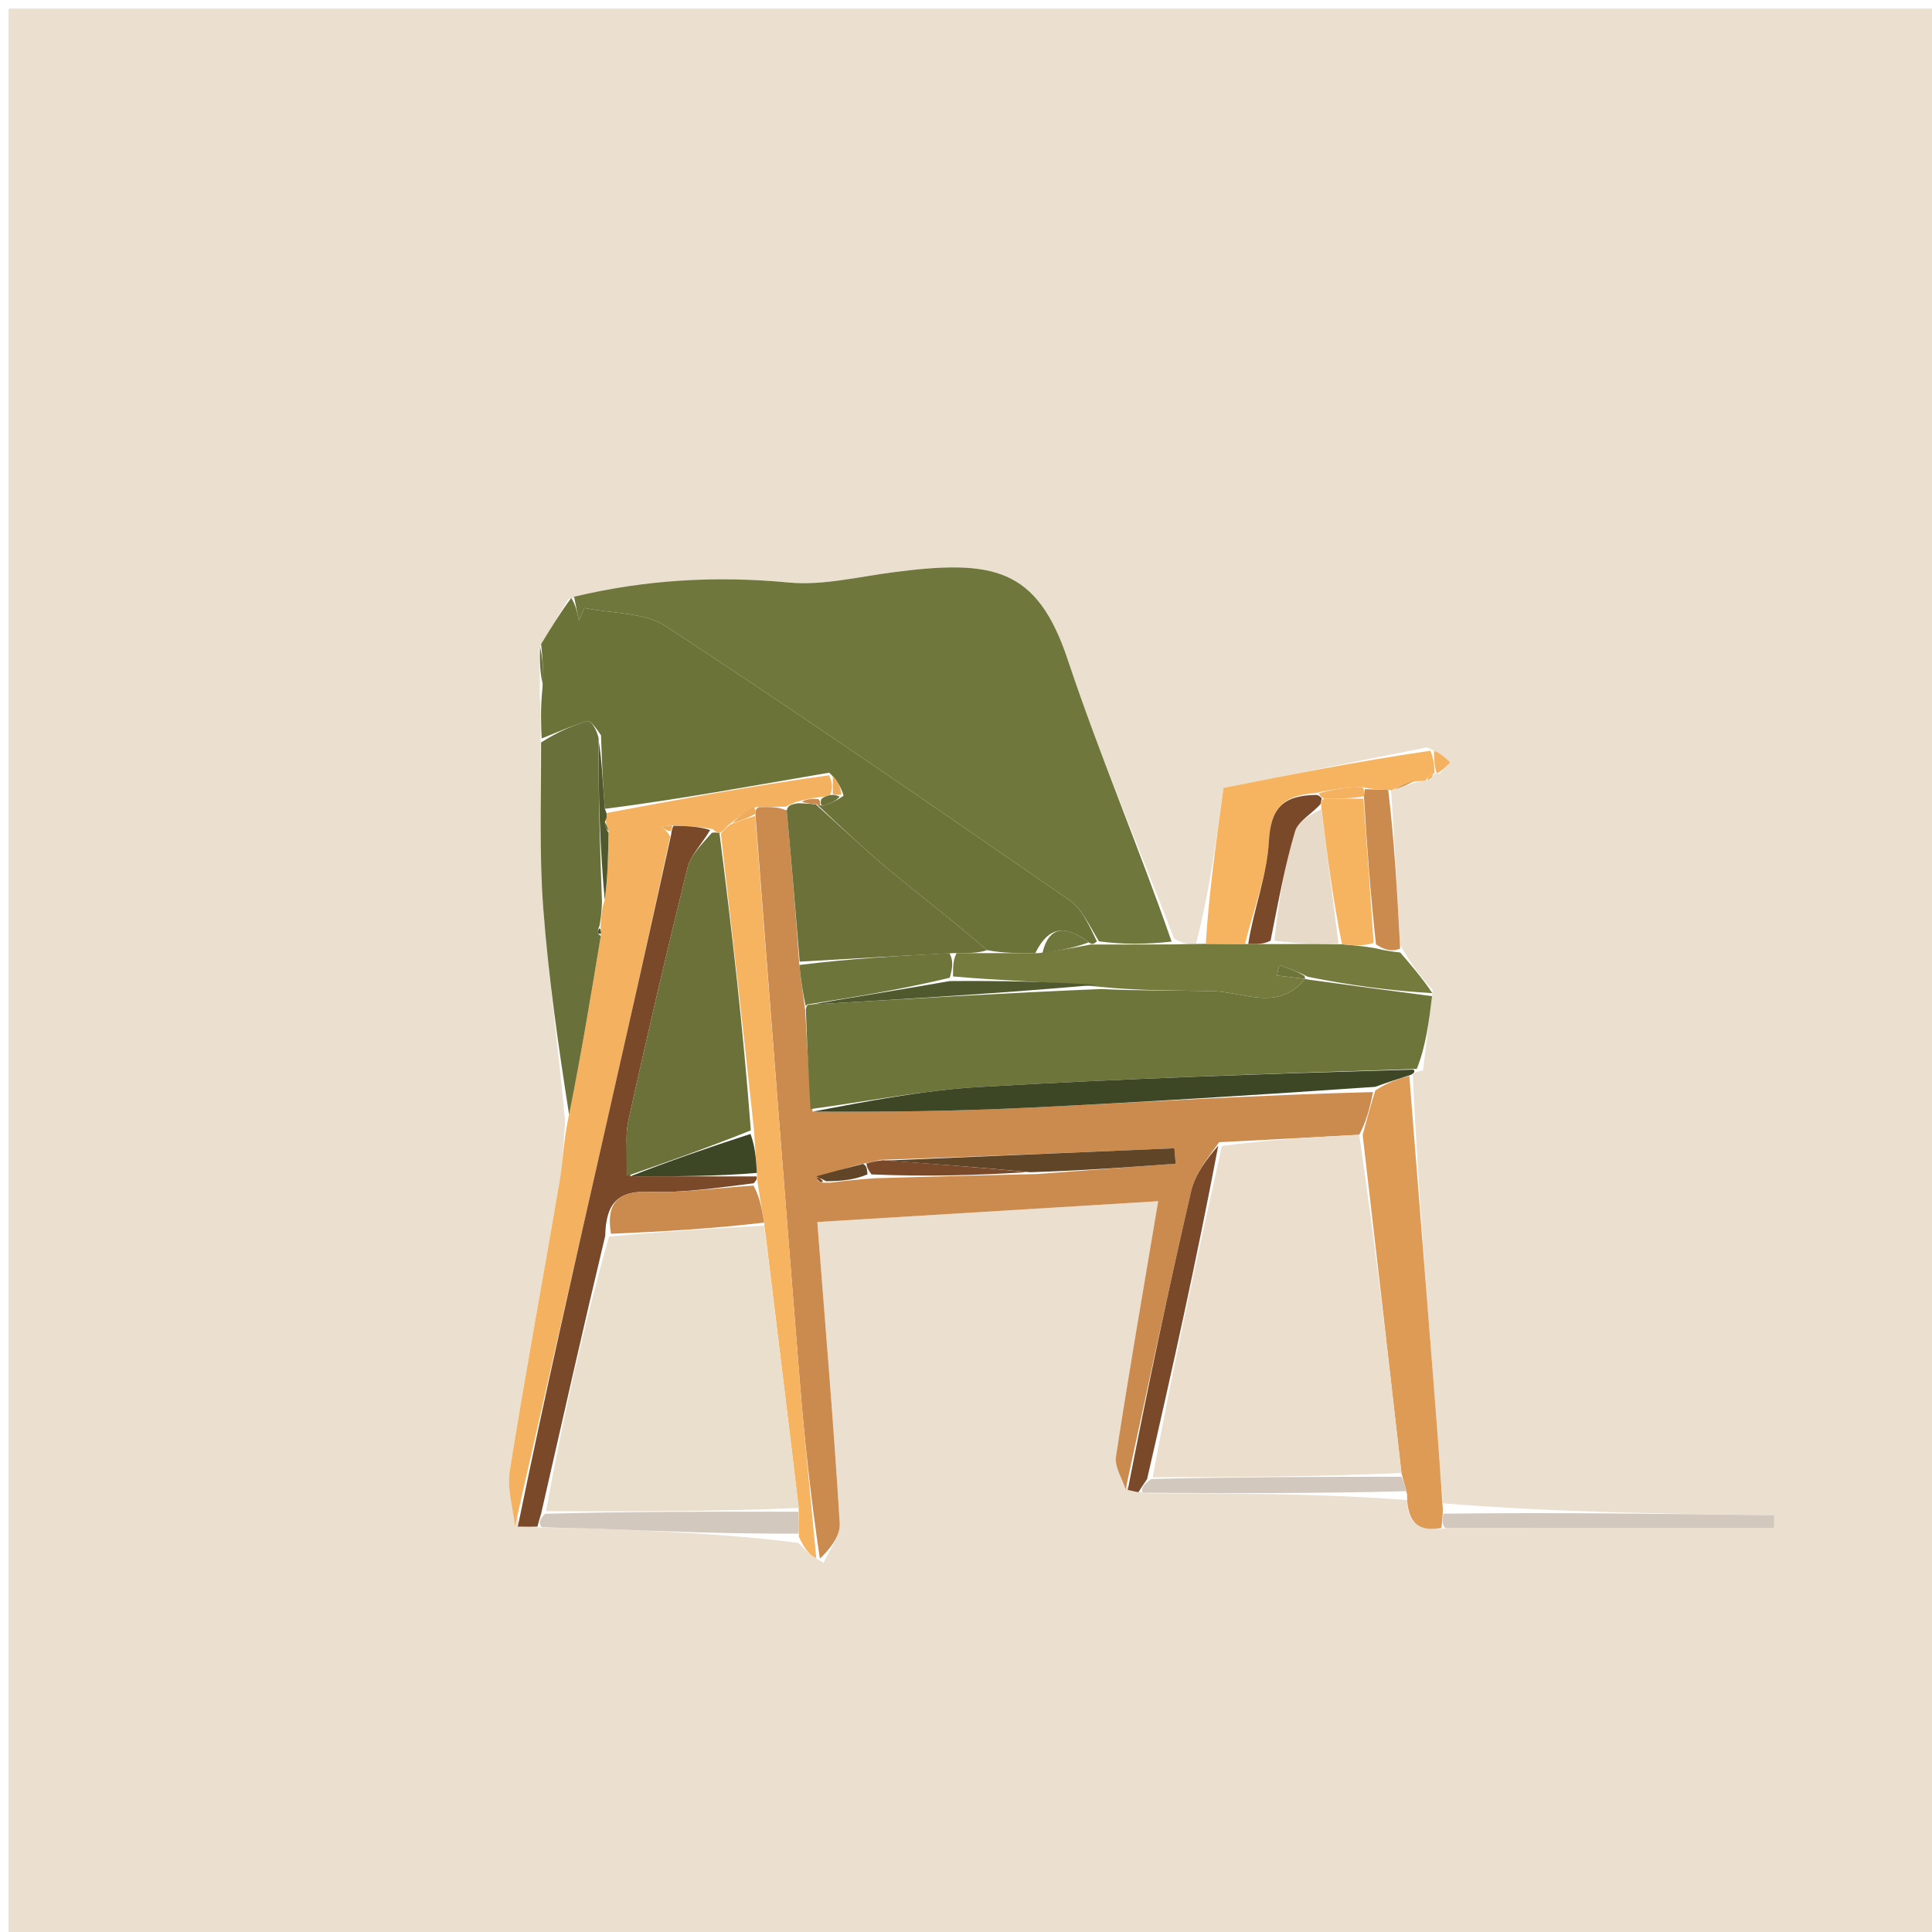 <svg version="1.1" id="Layer_1" xmlns="http://www.w3.org/2000/svg" xmlns:xlink="http://www.w3.org/1999/xlink" x="0px" y="0px"
	 width="100%" viewBox="0 0 225 225" enable-background="new 0 0 225 225" xml:space="preserve">
<path fill="#EBDFCF" opacity="1" stroke="none" 
	d="
M103,226 
	C68.667,226 34.833,226 1,226 
	C1,151 1,76 1,1 
	C76,1 151,1 226,1 
	C226,76 226,151 226,226 
	C185.167,226 144.333,226 103,226 
M167.054,90.033 
	C167.054,90.033 167.064,90.057 167.613,90.123 
	C168.044,89.675 168.475,89.227 168.907,88.779 
	C168.27,88.209 167.634,87.638 166.188,87.045 
	C157.883,88.696 149.579,90.346 142.489,91.755 
	C141.556,98.575 140.786,104.195 139.28,109.906 
	C138.538,109.931 137.796,109.957 136.745,109.327 
	C132.575,98.506 128.01,87.818 124.348,76.828 
	C120.767,66.085 115.648,65.131 104.015,66.645 
	C99.958,67.173 95.815,68.216 91.824,67.836 
	C83.354,67.03 75.085,67.53 66.194,69.782 
	C65.136,71.524 64.078,73.266 62.753,75.588 
	C62.83,77.061 62.907,78.534 62.858,80.858 
	C62.932,82.572 63.006,84.287 62.945,86.93 
	C63.026,93.202 62.794,99.497 63.265,105.74 
	C63.877,113.871 65.046,121.96 65.821,130.727 
	C65.615,132.993 65.559,135.284 65.179,137.52 
	C63.263,148.768 61.173,159.988 59.371,171.253 
	C59.039,173.332 59.748,175.577 60.632,177.833 
	C61.283,177.82 61.934,177.806 63.576,177.923 
	C65.378,177.954 67.182,177.954 68.983,178.022 
	C76.976,178.326 84.968,178.649 92.989,179.692 
	C93.688,180.43 94.387,181.169 95.921,182.009 
	C96.579,180.479 97.885,178.909 97.795,177.425 
	C97.087,165.854 96.11,154.299 95.183,142.314 
	C108.489,141.502 121.448,140.711 134.881,139.891 
	C133.126,150.338 131.444,159.966 129.966,169.626 
	C129.784,170.813 130.69,172.166 131.582,173.59 
	C131.915,173.654 132.248,173.718 133.572,173.911 
	C143.623,173.915 153.673,173.92 163.898,174.694 
	C163.848,177.45 165.283,178.399 168.741,177.96 
	C181.366,177.96 193.991,177.96 206.616,177.96 
	C206.62,177.462 206.625,176.964 206.629,176.467 
	C193.798,176.295 180.968,176.123 168.036,175.076 
	C167.696,170.64 167.362,166.202 167.013,161.766 
	C166.055,149.605 165.09,137.444 164.527,125.05 
	C164.527,125.05 164.92,124.808 165.728,124.65 
	C166.077,121.77 166.427,118.89 166.851,115.311 
	C165.591,113.85 164.33,112.389 163.055,110.021 
	C162.724,104.018 162.394,98.015 162.002,92 
	C162.002,92 162.009,92.061 162.629,91.951 
	C163.362,91.629 164.094,91.307 165.429,90.992 
	C165.628,90.963 165.827,90.935 166.495,90.813 
	C166.789,90.638 166.969,90.383 167.054,90.033 
z"/>
<path fill="#6F773C" opacity="1" stroke="none" 
	d="
M66.856,69.497 
	C75.085,67.53 83.354,67.03 91.824,67.836 
	C95.815,68.216 99.958,67.173 104.015,66.645 
	C115.648,65.131 120.767,66.085 124.348,76.828 
	C128.01,87.818 132.575,98.506 136.446,109.659 
	C133.431,109.995 130.715,109.997 127.991,109.632 
	C126.843,107.759 125.995,105.833 124.519,104.814 
	C108.954,94.061 93.38,83.314 77.559,72.945 
	C75.015,71.277 71.251,71.47 68.051,70.802 
	C67.843,71.301 67.635,71.8 67.427,72.299 
	C67.237,71.365 67.047,70.431 66.856,69.497 
z"/>
<path fill="#CB8B4E" opacity="1" stroke="none" 
	d="
M131.092,173.442 
	C130.69,172.166 129.784,170.813 129.966,169.626 
	C131.444,159.966 133.126,150.338 134.881,139.891 
	C121.448,140.711 108.489,141.502 95.183,142.314 
	C96.11,154.299 97.087,165.854 97.795,177.425 
	C97.885,178.909 96.579,180.479 95.482,181.522 
	C94.403,174.289 93.68,167.549 93.137,160.796 
	C91.372,138.873 89.673,116.944 87.967,94.768 
	C88.004,94.353 88.022,94.187 88.389,93.998 
	C89.664,93.962 90.591,93.95 91.617,94.384 
	C92.188,100.553 92.66,106.274 93.094,112.38 
	C93.286,114.244 93.516,115.722 93.773,117.652 
	C93.996,121.789 94.192,125.476 94.637,129.458 
	C103.152,129.514 111.425,129.406 119.683,129.006 
	C133.092,128.358 146.491,127.518 159.905,127.182 
	C159.509,129.128 159.101,130.651 158.296,132.155 
	C152.734,132.443 147.57,132.751 141.986,133.018 
	C140.589,134.906 139.178,136.734 138.706,138.779 
	C136.043,150.305 133.606,161.882 131.092,173.442 
M95.202,137.409 
	C95.397,137.682 95.657,137.777 96.708,137.734 
	C98.163,137.552 99.618,137.37 102,137.212 
	C107.975,137.043 113.949,136.875 120.756,136.728 
	C126.144,136.326 131.532,135.925 136.92,135.523 
	C136.868,134.924 136.817,134.325 136.765,133.726 
	C125.545,134.204 114.324,134.682 102.537,135.074 
	C101.995,135.21 101.452,135.346 100.112,135.609 
	C98.428,136.07 96.744,136.532 95.202,137.409 
z"/>
<path fill="#6B7339" opacity="1" stroke="none" 
	d="
M66.525,69.64 
	C67.047,70.431 67.237,71.365 67.427,72.299 
	C67.635,71.8 67.843,71.301 68.051,70.802 
	C71.251,71.47 75.015,71.277 77.559,72.945 
	C93.38,83.314 108.954,94.061 124.519,104.814 
	C125.995,105.833 126.843,107.759 127.741,109.632 
	C127.333,110.001 127.167,110.001 126.791,109.747 
	C124.097,107.682 122.138,107.823 120.571,111 
	C118.428,110.999 116.714,110.999 114.951,110.654 
	C111.088,107.295 107.216,104.35 103.479,101.244 
	C100.571,98.827 97.83,96.21 95.146,93.673 
	C95.277,93.665 95.501,93.803 95.863,93.827 
	C96.834,93.529 97.443,93.207 98.244,92.676 
	C97.956,91.662 97.474,90.857 96.568,89.985 
	C87.629,91.507 79.114,93.098 70.441,94.196 
	C70.19,91.126 70.098,88.549 69.994,85.637 
	C69.451,84.835 68.78,83.878 68.412,83.983 
	C66.591,84.502 64.85,85.301 63.08,86.001 
	C63.006,84.287 62.932,82.572 63.168,80.186 
	C63.326,78.012 63.173,76.51 63.02,75.008 
	C64.078,73.266 65.136,71.524 66.525,69.64 
z"/>
<path fill="#6D753A" opacity="1" stroke="none" 
	d="
M94.388,129.164 
	C94.192,125.476 93.996,121.789 93.849,117.593 
	C93.897,117.085 94.047,116.973 94.499,116.986 
	C105.96,116.322 116.969,115.646 128.221,115.182 
	C132.695,115.398 136.928,115.334 141.157,115.423 
	C144.854,115.501 148.819,117.866 151.997,114.003 
	C152,114 152.005,113.994 152.377,114.084 
	C157.425,114.786 162.101,115.398 166.777,116.01 
	C166.427,118.89 166.077,121.77 165.001,124.486 
	C147.528,125.051 130.772,125.614 114.039,126.59 
	C107.461,126.974 100.937,128.279 94.388,129.164 
z"/>
<path fill="#F4B260" opacity="1" stroke="none" 
	d="
M70.6,94.688 
	C79.114,93.098 87.629,91.507 96.566,90.288 
	C96.988,91.268 96.987,91.876 96.659,92.594 
	C96.108,92.76 95.884,92.816 95.392,92.847 
	C94.443,92.967 93.763,93.113 92.683,93.408 
	C92.028,93.684 91.773,93.811 91.518,93.937 
	C90.591,93.95 89.664,93.962 88.036,94 
	C86.554,94.684 85.772,95.343 84.774,96.142 
	C84.356,96.557 84.155,96.832 83.79,97.044 
	C83.626,96.981 83.285,96.904 83.081,96.583 
	C81.395,96.232 79.912,96.201 78.169,96.137 
	C77.599,96.17 77.291,96.237 76.982,96.303 
	C77.32,96.535 77.659,96.768 78.052,97.416 
	C75.51,109.298 72.917,120.764 70.316,132.229 
	C66.873,147.402 63.423,162.573 59.976,177.745 
	C59.748,175.577 59.039,173.332 59.371,171.253 
	C61.173,159.988 63.263,148.768 65.179,137.52 
	C65.559,135.284 65.615,132.993 66.199,130.135 
	C67.707,122.69 68.838,115.838 69.999,108.746 
	C70.028,108.507 69.909,108.04 69.957,107.671 
	C70.039,106.56 70.073,105.818 70.429,104.815 
	C70.789,102.035 70.827,99.517 70.864,96.721 
	C70.701,96.119 70.539,95.794 70.498,95.369 
	C70.737,95.071 70.731,94.877 70.6,94.688 
z"/>
<path fill="#DD9B56" opacity="1" stroke="none" 
	d="
M158.694,132.175 
	C159.101,130.651 159.509,129.128 160.167,126.995 
	C161.654,126.018 162.891,125.65 164.128,125.282 
	C165.09,137.444 166.055,149.605 167.013,161.766 
	C167.362,166.202 167.696,170.64 168.035,175.846 
	C167.977,177.062 167.921,177.507 167.864,177.952 
	C165.283,178.399 163.848,177.45 163.868,174.05 
	C163.634,172.931 163.43,172.455 163.211,171.537 
	C161.696,158.122 160.195,145.148 158.694,132.175 
z"/>
<path fill="#F6B461" opacity="1" stroke="none" 
	d="
M83.953,97.106 
	C84.155,96.832 84.356,96.557 85.064,96.016 
	C86.363,95.505 87.156,95.261 87.949,95.017 
	C89.673,116.944 91.372,138.873 93.137,160.796 
	C93.68,167.549 94.403,174.289 95.064,181.471 
	C94.387,181.169 93.688,180.43 93.04,178.969 
	C93.059,177.518 93.027,176.788 93.014,175.616 
	C91.685,164.359 90.336,153.544 88.981,142.381 
	C88.723,140.71 88.472,139.387 88.24,137.795 
	C88.207,137.352 88.154,137.179 88.146,136.596 
	C88.053,134.812 87.915,133.439 87.815,131.651 
	C86.553,119.859 85.253,108.483 83.953,97.106 
z"/>
<path fill="#7A4929" opacity="1" stroke="none" 
	d="
M88.102,137.007 
	C88.154,137.179 88.207,137.352 87.77,137.804 
	C83.386,138.352 79.479,138.943 75.599,138.798 
	C71.882,138.658 70.563,140.203 70.483,143.928 
	C67.878,154.821 65.502,165.4 63.021,176.277 
	C62.806,176.981 62.696,177.387 62.586,177.793 
	C61.934,177.806 61.283,177.82 60.304,177.789 
	C63.423,162.573 66.873,147.402 70.316,132.229 
	C72.917,120.764 75.51,109.298 78.161,97.209 
	C78.216,96.587 78.429,96.17 78.429,96.17 
	C79.912,96.201 81.395,96.232 82.7,96.667 
	C81.683,98.387 80.428,99.599 80.072,101.035 
	C77.657,110.794 75.358,120.584 73.203,130.403 
	C72.74,132.511 73.017,134.781 73.425,136.988 
	C78.631,137.002 83.367,137.004 88.102,137.007 
z"/>
<path fill="#747B3C" opacity="1" stroke="none" 
	d="
M151.994,114.006 
	C148.819,117.866 144.854,115.501 141.157,115.423 
	C136.928,115.334 132.695,115.398 127.914,114.907 
	C121.9,114.313 116.438,114.208 110.982,113.715 
	C110.993,112.552 110.998,111.777 111.402,111.002 
	C112.868,111.001 113.934,111 115,110.998 
	C116.714,110.999 118.428,110.999 120.973,111 
	C123.535,110.667 125.268,110.334 127,110.001 
	C127.167,110.001 127.333,110.001 127.75,110 
	C130.715,109.997 133.431,109.995 136.6,109.987 
	C137.796,109.957 138.538,109.931 140.056,109.922 
	C142.22,109.935 143.606,109.933 145.367,109.941 
	C146.491,109.951 147.24,109.949 148.43,109.95 
	C151.209,109.937 153.547,109.92 156.292,109.971 
	C157.788,110.114 158.878,110.188 160.237,110.444 
	C161.361,110.726 162.215,110.827 163.07,110.928 
	C164.33,112.389 165.591,113.85 166.814,115.66 
	C162.101,115.398 157.425,114.786 152.3,113.756 
	C150.891,113.028 149.931,112.717 148.971,112.407 
	C148.884,112.806 148.797,113.205 148.71,113.603 
	C149.804,113.738 150.899,113.872 151.994,114.006 
z"/>
<path fill="#69703A" opacity="1" stroke="none" 
	d="
M70.107,105.076 
	C70.073,105.818 70.039,106.56 69.831,107.771 
	C69.502,108.563 69.607,108.812 69.969,108.985 
	C68.838,115.838 67.707,122.69 66.276,129.805 
	C65.046,121.96 63.877,113.871 63.265,105.74 
	C62.794,99.497 63.026,93.202 63.013,86.466 
	C64.85,85.301 66.591,84.502 68.412,83.983 
	C68.78,83.878 69.451,84.835 69.715,85.951 
	C69.668,92.758 69.887,98.917 70.107,105.076 
z"/>
<path fill="#3D4625" opacity="1" stroke="none" 
	d="
M164.327,125.166 
	C162.891,125.65 161.654,126.018 160.155,126.573 
	C146.491,127.518 133.092,128.358 119.683,129.006 
	C111.425,129.406 103.152,129.514 94.637,129.458 
	C100.937,128.279 107.461,126.974 114.039,126.59 
	C130.772,125.614 147.528,125.051 164.597,124.565 
	C164.92,124.808 164.527,125.05 164.327,125.166 
z"/>
<path fill="#F6B461" opacity="1" stroke="none" 
	d="
M144.993,109.93 
	C143.606,109.933 142.22,109.935 140.425,109.876 
	C140.786,104.195 141.556,98.575 142.489,91.755 
	C149.579,90.346 157.883,88.696 166.593,87.43 
	C167.02,88.562 167.042,89.31 167.064,90.057 
	C167.064,90.057 167.054,90.033 166.838,90.135 
	C166.362,90.405 166.163,90.628 166.026,90.906 
	C165.827,90.935 165.628,90.963 164.848,90.992 
	C163.515,91.349 162.762,91.705 162.009,92.061 
	C162.009,92.061 162.002,92 161.642,91.987 
	C160.5,91.951 159.718,91.926 158.686,91.672 
	C156.784,91.686 155.134,91.929 153.186,92.359 
	C149.324,92.625 147.987,94.194 147.774,97.986 
	C147.547,102.007 145.977,105.952 144.993,109.93 
z"/>
<path fill="#7A4929" opacity="1" stroke="none" 
	d="
M131.337,173.516 
	C133.606,161.882 136.043,150.305 138.706,138.779 
	C139.178,136.734 140.589,134.906 141.879,133.42 
	C139.38,146.596 136.567,159.331 133.586,172.263 
	C133.138,172.902 132.86,173.342 132.581,173.781 
	C132.248,173.718 131.915,173.654 131.337,173.516 
z"/>
<path fill="#D2C8BD" opacity="1" stroke="none" 
	d="
M168.302,177.956 
	C167.921,177.507 167.977,177.062 168.085,176.284 
	C180.968,176.123 193.798,176.295 206.629,176.467 
	C206.625,176.964 206.62,177.462 206.616,177.96 
	C193.991,177.96 181.366,177.96 168.302,177.956 
z"/>
<path fill="#D2C8BD" opacity="1" stroke="none" 
	d="
M63.081,177.858 
	C62.696,177.387 62.806,176.981 63.481,176.29 
	C73.696,176.023 83.346,176.041 92.995,176.059 
	C93.027,176.788 93.059,177.518 93.025,178.606 
	C84.968,178.649 76.976,178.326 68.983,178.022 
	C67.182,177.954 65.378,177.954 63.081,177.858 
z"/>
<path fill="#D2C8BD" opacity="1" stroke="none" 
	d="
M133.077,173.846 
	C132.86,173.342 133.138,172.902 134.074,172.242 
	C144.23,172.007 153.728,171.993 163.226,171.979 
	C163.43,172.455 163.634,172.931 163.78,173.666 
	C153.673,173.92 143.623,173.915 133.077,173.846 
z"/>
<path fill="#CB8B4E" opacity="1" stroke="none" 
	d="
M158.937,91.902 
	C159.718,91.926 160.5,91.951 161.672,91.994 
	C162.394,98.015 162.724,104.018 163.063,110.474 
	C162.215,110.827 161.361,110.726 160.244,109.981 
	C159.582,103.894 159.183,98.452 158.841,92.735 
	C158.911,92.274 158.924,92.088 158.937,91.902 
z"/>
<path fill="#69703A" opacity="1" stroke="none" 
	d="
M62.886,75.298 
	C63.173,76.51 63.326,78.012 63.232,79.761 
	C62.907,78.534 62.83,77.061 62.886,75.298 
z"/>
<path fill="#F4B260" opacity="1" stroke="none" 
	d="
M167.338,90.09 
	C167.042,89.31 167.02,88.562 166.998,87.441 
	C167.634,87.638 168.27,88.209 168.907,88.779 
	C168.475,89.227 168.044,89.675 167.338,90.09 
z"/>
<path fill="#CB8B4E" opacity="1" stroke="none" 
	d="
M162.319,92.006 
	C162.762,91.705 163.515,91.349 164.547,90.988 
	C164.094,91.307 163.362,91.629 162.319,92.006 
z"/>
<path fill="#F4B260" opacity="1" stroke="none" 
	d="
M166.261,90.859 
	C166.163,90.628 166.362,90.405 166.828,90.142 
	C166.969,90.383 166.789,90.638 166.261,90.859 
z"/>
<path fill="#EBDECD" opacity="1" stroke="none" 
	d="
M163.211,171.537 
	C153.728,171.993 144.23,172.007 134.243,172.043 
	C136.567,159.331 139.38,146.596 142.299,133.461 
	C147.57,132.751 152.734,132.443 158.296,132.155 
	C160.195,145.148 161.696,158.122 163.211,171.537 
z"/>
<path fill="#6B7139" opacity="1" stroke="none" 
	d="
M114.951,110.654 
	C113.934,111 112.868,111.001 110.969,111.002 
	C104.468,111.333 98.8,111.664 93.132,111.995 
	C92.66,106.274 92.188,100.553 91.617,94.384 
	C91.773,93.811 92.028,93.684 92.987,93.54 
	C94.133,93.575 94.574,93.628 95.015,93.681 
	C97.83,96.21 100.571,98.827 103.479,101.244 
	C107.216,104.35 111.088,107.295 114.951,110.654 
z"/>
<path fill="#6D753A" opacity="1" stroke="none" 
	d="
M93.094,112.38 
	C98.8,111.664 104.468,111.333 110.569,111.002 
	C110.998,111.777 110.993,112.552 110.61,113.868 
	C104.837,115.264 99.442,116.118 94.047,116.973 
	C94.047,116.973 93.897,117.085 93.822,117.143 
	C93.516,115.722 93.286,114.244 93.094,112.38 
z"/>
<path fill="#604526" opacity="1" stroke="none" 
	d="
M103.104,135.16 
	C114.324,134.682 125.545,134.204 136.765,133.726 
	C136.817,134.325 136.868,134.924 136.92,135.523 
	C131.532,135.925 126.144,136.326 119.998,136.516 
	C113.862,135.922 108.483,135.541 103.104,135.16 
z"/>
<path fill="#7A4929" opacity="1" stroke="none" 
	d="
M102.821,135.117 
	C108.483,135.541 113.862,135.922 119.582,136.505 
	C113.949,136.875 107.975,137.043 101.494,136.773 
	C100.961,136.05 100.935,135.766 100.909,135.482 
	C101.452,135.346 101.995,135.21 102.821,135.117 
z"/>
<path fill="#604526" opacity="1" stroke="none" 
	d="
M100.511,135.546 
	C100.935,135.766 100.961,136.05 101.03,136.761 
	C99.618,137.37 98.163,137.552 96.218,137.567 
	C95.531,137.222 95.309,137.086 95.06,136.993 
	C96.744,136.532 98.428,136.07 100.511,135.546 
z"/>
<path fill="#EDAC5C" opacity="1" stroke="none" 
	d="
M87.967,94.768 
	C87.156,95.261 86.363,95.505 85.28,95.876 
	C85.772,95.343 86.554,94.684 87.688,94.024 
	C88.022,94.187 88.004,94.353 87.967,94.768 
z"/>
<path fill="#7A4929" opacity="1" stroke="none" 
	d="
M95.131,137.201 
	C95.309,137.086 95.531,137.222 95.854,137.547 
	C95.657,137.777 95.397,137.682 95.131,137.201 
z"/>
<path fill="#50592E" opacity="1" stroke="none" 
	d="
M70.429,104.815 
	C69.887,98.917 69.668,92.758 69.727,86.286 
	C70.098,88.549 70.19,91.126 70.441,94.196 
	C70.731,94.877 70.737,95.071 70.467,95.654 
	C70.498,96.358 70.682,96.678 70.865,96.998 
	C70.827,99.517 70.789,102.035 70.429,104.815 
z"/>
<path fill="#6F773C" opacity="1" stroke="none" 
	d="
M126.791,109.747 
	C125.268,110.334 123.535,110.667 121.401,111 
	C122.138,107.823 124.097,107.682 126.791,109.747 
z"/>
<path fill="#EDAC5C" opacity="1" stroke="none" 
	d="
M96.986,92.485 
	C96.987,91.876 96.988,91.268 96.99,90.356 
	C97.474,90.857 97.956,91.662 97.985,92.558 
	C97.35,92.595 97.168,92.54 96.986,92.485 
z"/>
<path fill="#CB8B4E" opacity="1" stroke="none" 
	d="
M95.146,93.673 
	C94.574,93.628 94.133,93.575 93.387,93.39 
	C93.763,93.113 94.443,92.967 95.354,93.08 
	C95.584,93.338 95.501,93.803 95.501,93.803 
	C95.501,93.803 95.277,93.665 95.146,93.673 
z"/>
<path fill="#6B7139" opacity="1" stroke="none" 
	d="
M95.863,93.827 
	C95.501,93.803 95.584,93.338 95.622,93.105 
	C95.884,92.816 96.108,92.76 96.659,92.594 
	C97.168,92.54 97.35,92.595 97.791,92.768 
	C97.443,93.207 96.834,93.529 95.863,93.827 
z"/>
<path fill="#50592E" opacity="1" stroke="none" 
	d="
M94.499,116.986 
	C99.442,116.118 104.837,115.264 110.604,114.256 
	C116.438,114.208 121.9,114.313 127.67,114.694 
	C116.969,115.646 105.96,116.322 94.499,116.986 
z"/>
<path fill="#6B7139" opacity="1" stroke="none" 
	d="
M72.954,136.977 
	C73.017,134.781 72.74,132.511 73.203,130.403 
	C75.358,120.584 77.657,110.794 80.072,101.035 
	C80.428,99.599 81.683,98.387 82.903,96.987 
	C83.285,96.904 83.626,96.981 83.79,97.044 
	C85.253,108.483 86.553,119.859 87.441,131.643 
	C82.337,133.693 77.646,135.335 72.954,136.977 
z"/>
<path fill="#EDAC5C" opacity="1" stroke="none" 
	d="
M78.169,96.137 
	C78.429,96.17 78.216,96.587 78.107,96.793 
	C77.659,96.768 77.32,96.535 76.982,96.303 
	C77.291,96.237 77.599,96.17 78.169,96.137 
z"/>
<path fill="#50592E" opacity="1" stroke="none" 
	d="
M69.999,108.746 
	C69.607,108.812 69.502,108.563 69.783,108.139 
	C69.909,108.04 70.028,108.507 69.999,108.746 
z"/>
<path fill="#6B7339" opacity="1" stroke="none" 
	d="
M70.864,96.721 
	C70.682,96.678 70.498,96.358 70.346,95.754 
	C70.539,95.794 70.701,96.119 70.864,96.721 
z"/>
<path fill="#EADECD" opacity="1" stroke="none" 
	d="
M93.014,175.616 
	C83.346,176.041 73.696,176.023 63.586,175.993 
	C65.502,165.4 67.878,154.821 70.925,144.001 
	C77.394,143.416 83.191,143.073 88.988,142.73 
	C90.336,153.544 91.685,164.359 93.014,175.616 
z"/>
<path fill="#CB8B4E" opacity="1" stroke="none" 
	d="
M88.981,142.381 
	C83.191,143.073 77.394,143.416 71.154,143.688 
	C70.563,140.203 71.882,138.658 75.599,138.798 
	C79.479,138.943 83.386,138.352 87.751,138.074 
	C88.472,139.387 88.723,140.71 88.981,142.381 
z"/>
<path fill="#3D4625" opacity="1" stroke="none" 
	d="
M73.425,136.988 
	C77.646,135.335 82.337,133.693 87.403,132.058 
	C87.915,133.439 88.053,134.812 88.146,136.596 
	C83.367,137.004 78.631,137.002 73.425,136.988 
z"/>
<path fill="#E7DAC8" opacity="1" stroke="none" 
	d="
M155.886,109.904 
	C153.547,109.92 151.209,109.937 148.411,109.551 
	C148.875,105.028 149.626,100.856 150.824,96.817 
	C151.179,95.62 152.79,94.795 153.882,94.241 
	C154.588,99.755 155.237,104.83 155.886,109.904 
z"/>
<path fill="#F6B461" opacity="1" stroke="none" 
	d="
M156.292,109.971 
	C155.237,104.83 154.588,99.755 153.879,94.036 
	C153.82,93.391 153.94,93 154.349,93.001 
	C156.1,93.004 157.442,93.007 158.784,93.01 
	C159.183,98.452 159.582,103.894 159.974,109.8 
	C158.878,110.188 157.788,110.114 156.292,109.971 
z"/>
<path fill="#7A4929" opacity="1" stroke="none" 
	d="
M153.94,93 
	C153.94,93 153.82,93.391 153.823,93.595 
	C152.79,94.795 151.179,95.62 150.824,96.817 
	C149.626,100.856 148.875,105.028 147.971,109.548 
	C147.24,109.949 146.491,109.951 145.367,109.941 
	C145.977,105.952 147.547,102.007 147.774,97.986 
	C147.987,94.194 149.324,92.625 153.286,92.574 
	C153.685,92.602 153.94,93 153.94,93 
z"/>
<path fill="#6D753A" opacity="1" stroke="none" 
	d="
M151.997,114.003 
	C150.899,113.872 149.804,113.738 148.71,113.603 
	C148.797,113.205 148.884,112.806 148.971,112.407 
	C149.931,112.717 150.891,113.028 151.928,113.666 
	C152.005,113.994 152,114 151.997,114.003 
z"/>
<path fill="#F4B260" opacity="1" stroke="none" 
	d="
M154.349,93.001 
	C153.94,93 153.685,92.602 153.585,92.387 
	C155.134,91.929 156.784,91.686 158.686,91.672 
	C158.924,92.088 158.911,92.274 158.841,92.735 
	C157.442,93.007 156.1,93.004 154.349,93.001 
z"/>
</svg>